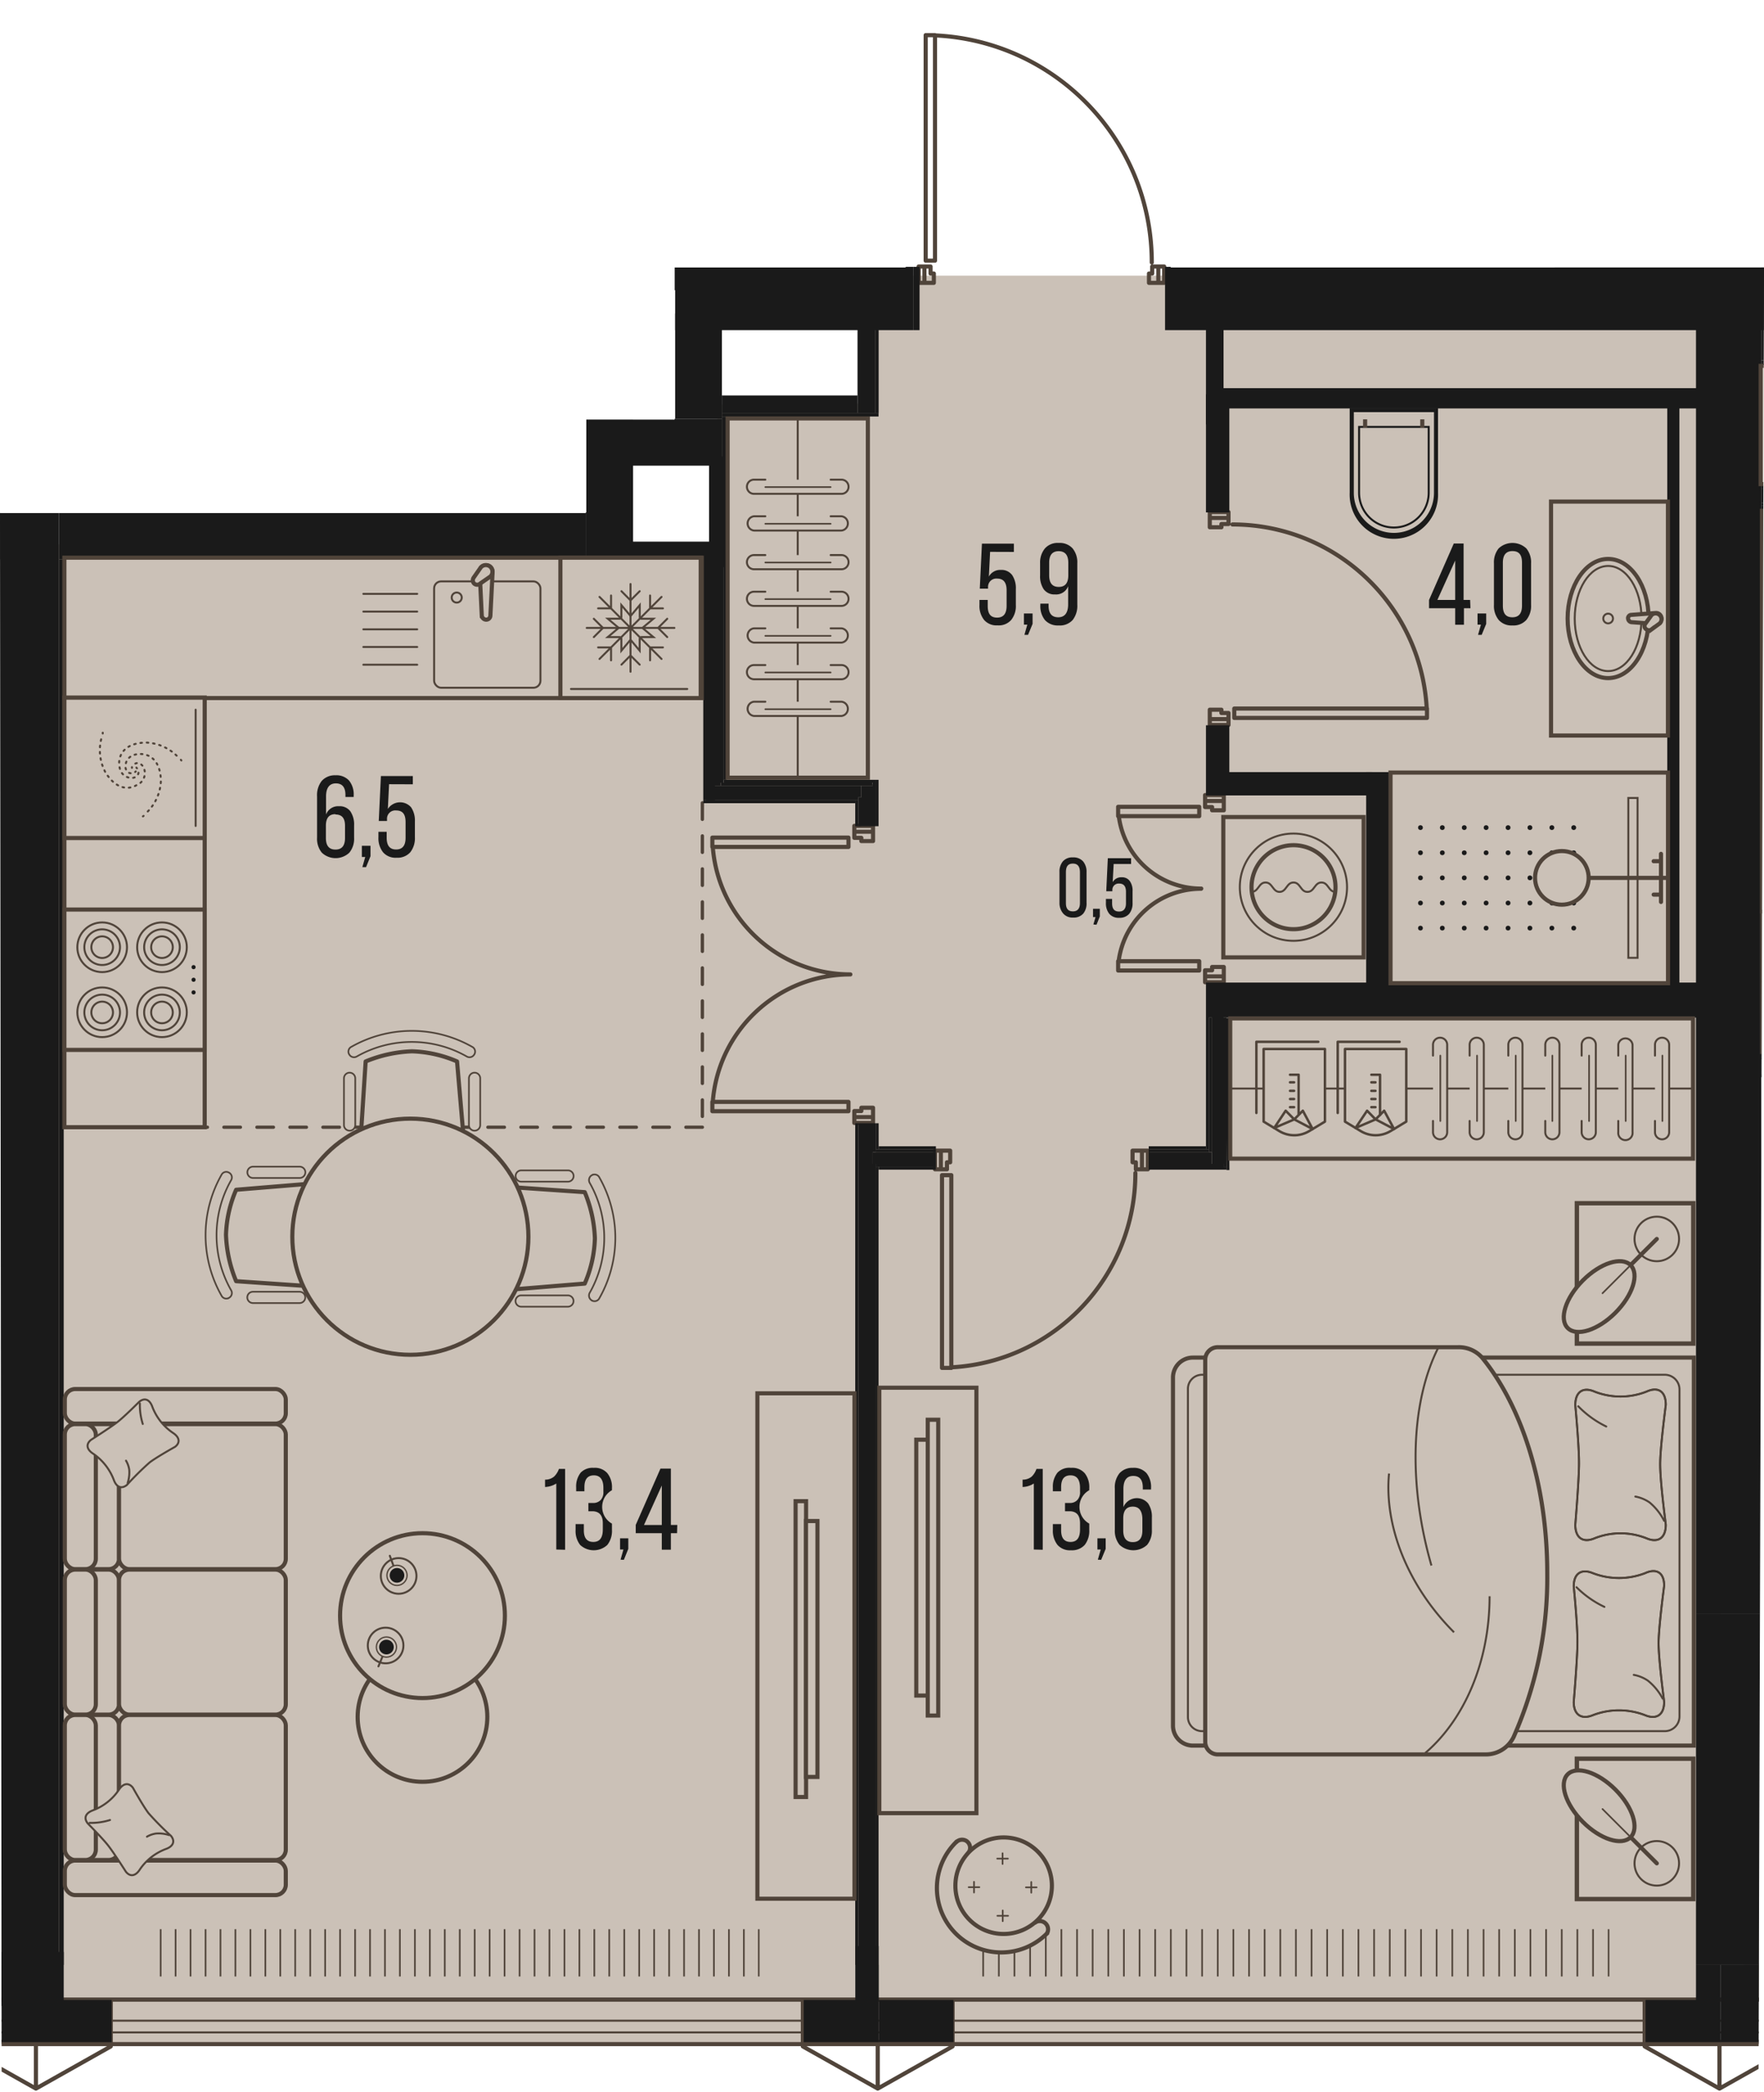 <svg version="1.1" xmlns="http://www.w3.org/2000/svg" xmlns:xlink="http://www.w3.org/1999/xlink" viewBox="410.26 444.385 213.842 253.491"><path d="m552.189 476.806-3.37-22.041-28.455-10.38-.318 32.421H492.04v18.43l-10.77-.01v11.34h-71.01l.2 191.31h212.976l.666-221.078-71.913.008Z" fill="none"></path><path fill="#cbc1b7" d="M558.105 477.79h-43.17v15.5l-17.63.165-.75 17.975-83.015-1.128.855 181.648 204.09.28 1.425-214.015-61.805-.425z"></path><clipPath id="a"><path d="m552.189 476.806-3.37-22.041-28.455-10.38-.318 32.421H492.04v18.43l-10.77-.01v11.34h-71.01l.2 191.31h212.976l.666-221.078-71.913.008Z" fill="none"></path></clipPath><g clip-path="url(#a)"><defs><clipPath></clipPath><clipPath></clipPath><clipPath></clipPath><clipPath></clipPath><clipPath></clipPath><clipPath></clipPath><clipPath></clipPath><clipPath></clipPath><clipPath></clipPath><clipPath></clipPath><clipPath></clipPath><clipPath></clipPath><clipPath></clipPath><clipPath></clipPath><clipPath></clipPath><clipPath id="b"><path fill="none" d="M528.546 678.184h76.81v6.08h-76.81z"></path></clipPath><clipPath id="c"><path fill="none" d="M429.266 678.184h73.07v6.08h-73.07z"></path></clipPath><clipPath></clipPath><clipPath></clipPath><clipPath></clipPath><clipPath></clipPath><clipPath></clipPath><clipPath></clipPath><clipPath></clipPath><clipPath></clipPath><clipPath></clipPath><clipPath></clipPath><clipPath></clipPath><clipPath></clipPath><clipPath></clipPath><clipPath></clipPath><clipPath id="d"><path fill="none" d="M581.526 543.654h20.44v14.23h-20.44z"></path></clipPath><clipPath></clipPath><clipPath></clipPath><clipPath></clipPath><clipPath></clipPath><clipPath></clipPath><clipPath></clipPath><clipPath></clipPath><clipPath></clipPath><clipPath></clipPath><clipPath></clipPath><clipPath></clipPath><clipPath></clipPath><pattern x="0" y="0" width="68.03" height="42.52" patternTransform="matrix(1 0 0 -1 -114.414 -15186.926)" patternUnits="userSpaceOnUse"></pattern><pattern x="0" y="0" width="34.02" height="34.02" patternTransform="matrix(1 0 0 -1 -114.414 -15195.446)" patternUnits="userSpaceOnUse"></pattern><pattern x="0" y="0" width="34.02" height="34.02" patternTransform="matrix(.99 0 0 -1 -197.394 -15195.446)" patternUnits="userSpaceOnUse"></pattern></defs><g data-name="Layer 1"><path fill="none" stroke="#50443a" stroke-linecap="round" stroke-linejoin="round" stroke-width=".5" d="M405.546 691.834h9.07m0 5.67v-5.67m0 0h-4.54m-4.53.56 9.07 5.11m0-5.67h9.07m0 0v-5.11m0 0h-6.38m0 0v-4.25m90.28 9.36h9.08m0-5.11h-.57m0 0v-4.25m-1.7 0v4.25m0 0h-6.81m0 0v5.11m9.08 5.67v-5.67m0 0h-4.54m0 0h-4.54m0 0v.56m0 0 9.08 5.11m-102.05 0 9.07-5.11m0 0v-.56m0 0h-4.54m0 0h-4.53m0 0v5.67m102.05-5.67h9.07m0 0v-5.11m0 0h-9.07m92.97 5.11h9.07m-2.96-9.36v4.25m.84 0h-6.95m0 0v5.11m9.07 5.67v-5.67m0 0h-4.53m0 0h-4.54m0 0v.56m0 0 9.07 5.11m-102.04 0 9.07-5.11m0 0v-.56m0 0h-4.54m0 0h-4.53m0 0v5.67m102.04-5.67h9.07m0-5.11h-4.11m0 0v-4.25m-4.96 15.03 9.07-5.11m0-.56h-4.53m0 0h-4.54m0 0v5.67m-195.02-11.34h-5.81m0 0v-3.69m-.57 0v4.25m0 0h6.38m0 0v-.56m90.71.56v-4.25m-.57 0v3.69m0 0h-6.24m0 0v.56m0 0h6.81m1.7-4.25v4.25m0 0h.57m0-.56v-3.69m9.07 3.69h-9.07m0 .56h9.07m0 0v-.56m90.01.56v-4.25m-.56 0v3.69m.83 0h-6.38m0 0v.56m0 0h6.95m7.08-4.25v4.25m0 0h4.11"></path><path fill="none" stroke="#50443a" stroke-dasharray="0 0 2 2" stroke-linecap="round" stroke-linejoin="round" stroke-width=".4" d="M495.406 541.684v39.31m0 0h-77.53"></path><path fill="#cbc1b7" d="M621.666 675.764h96.19v10.92h-96.19zm-106.42.01h103.55v10.92h-103.55z"></path><g fill="none" stroke="#50443a" stroke-miterlimit="10" stroke-width=".2" clip-path="url(#b)"><path d="M605.266 678.184v5.73m-1.89-5.73v5.73m-1.9-5.73v5.73m-1.89-5.73v5.73m-1.9-5.73v5.73m-1.9-5.73v5.73m-1.89-5.73v5.73m-1.9-5.73v5.73m-1.89-5.73v5.73m-1.9-5.73v5.73m-1.89-5.73v5.73m-1.9-5.73v5.73m-1.89-5.73v5.73m-1.9-5.73v5.73m-1.89-5.73v5.73m-1.9-5.73v5.73m-1.9-5.73v5.73m-1.89-5.73v5.73m-1.9-5.73v5.73m-1.89-5.73v5.73m-1.9-5.73v5.73m-1.89-5.73v5.73m-1.9-5.73v5.73m-1.89-5.73v5.73m-1.9-5.73v5.73m-1.89-5.73v5.73m-1.9-5.73v5.73m-1.9-5.73v5.73m-1.89-5.73v5.73m-1.9-5.73v5.73m-1.89-5.73v5.73m-1.9-5.73v5.73m-1.89-5.73v5.73m-1.9-5.73v5.73m-1.89-5.73v5.73m-1.9-5.73v5.73m-1.89-5.73v5.73m-1.9-5.73v5.73m-1.9-5.73v5.73m-1.89-5.73v5.73m-1.9-5.73v5.73"></path></g><path fill="#cbc1b7" d="M416.616 675.764h98.51v10.92h-98.51z"></path><g fill="none" stroke="#50443a" stroke-miterlimit="10" stroke-width=".2" clip-path="url(#c)"><path d="M502.246 678.184v5.73m-1.81-5.73v5.73m-1.81-5.73v5.73m-1.82-5.73v5.73m-1.81-5.73v5.73m-1.81-5.73v5.73m-1.81-5.73v5.73m-1.82-5.73v5.73m-1.81-5.73v5.73m-1.81-5.73v5.73m-1.82-5.73v5.73m-1.81-5.73v5.73m-1.81-5.73v5.73m-1.81-5.73v5.73m-1.82-5.73v5.73m-1.81-5.73v5.73m-1.81-5.73v5.73m-1.82-5.73v5.73m-1.81-5.73v5.73m-1.81-5.73v5.73m-1.81-5.73v5.73m-1.82-5.73v5.73m-1.81-5.73v5.73m-1.81-5.73v5.73m-1.82-5.73v5.73m-1.81-5.73v5.73m-1.81-5.73v5.73m-1.81-5.73v5.73m-1.82-5.73v5.73m-1.81-5.73v5.73m-1.81-5.73v5.73m-1.82-5.73v5.73m-1.81-5.73v5.73m-1.81-5.73v5.73m-1.81-5.73v5.73m-1.82-5.73v5.73m-1.81-5.73v5.73m-1.81-5.73v5.73m-1.82-5.73v5.73m-1.81-5.73v5.73m-1.81-5.73v5.73"></path></g><path fill="#cbc1b7" d="M312.086 675.764h100.34v10.92h-100.34z"></path><path fill="none" stroke="#50443a" stroke-miterlimit="10" stroke-width=".5" d="M11.526 11.514h908.23v675.21H11.526z" data-name="line out"></path><path fill="none" stroke="#50443a" stroke-linecap="round" stroke-linejoin="round" stroke-width=".5" d="M636.146 470.584h-27.05m0 0v1.14m0 0h27.05m.28-1.14h-27.33m0 0v1.14m0 0h27.33m-112.82 3.96v-27.04m-1.13 27.04v.29m1.13-27.33h-1.13m0 27.33h1.13m0 0v-.29m-1.13-27.04v27.04m0 .29h1.13m0 0v-27.33m0 0h-1.13m0 0v27.33m-.15 2.69h1.14m0 0v-1.13m0 0h-.4m0 0v-.85m0 0h-.74m0 0v1.98m0-1.98h-.7m0 0v1.98m0 0h.7m0 0v-1.98m28.35 1.98v-1.98m0 0h-.74m0 0v.85m0 0h-.39m0 0v1.13m0 0h1.13m0-1.98v1.98m0 0h.71m0 0v-1.98m0 0h-.71m-25.09 110.41v23.07m-1.13-23.07v-.29m1.13 23.36h-1.13m0-23.36h1.13m0 0v.29m-1.13 23.07v-23.07m0-.29v23.36m0 0h1.13m0 0v-23.36m0 0h-1.13m-.14-2.97v2.26m0 0h.74m0 0v-.85m0 0h.39m0 0v-1.41m0 0h-1.13m0 2.26v-2.26m0 0h-.71m0 0v2.26m0 0h.71m24.38-2.26h-1.14m0 0v1.41m0 0h.4m0 0v.85m0 0h.74m0 0v-2.26m0 2.26h.71m0 0v-2.26m0 0h-.71m0 0v2.26m-35.86-8.17h-16.22m16.22 1.13h.28m-16.5-1.13v1.13m16.5 0v-1.13m0 0h-.28m-16.22 1.13h16.22m.28 0v-1.13m0 0h-16.5m0 0v1.13m0 0h16.5m-.28-32.03h-16.22m16.22-1.13h.28m-16.5 1.13v-1.13m16.5 0v1.13m0 0h-.28m-16.22-1.13h16.22m.28 0h-16.5m0 0v1.13m0 0h16.5m0 0v-1.13m2.98-.71h-2.27m0 0v.74m0 0h.85m0 0v.39m0 0h1.42m0 0v-1.13m-2.27 0h2.27m0 0v-.71m0 0h-2.27m0 0v.71m2.27 34.58v-1.13m0 0h-1.42m0 0v.4m0 0h-.85m0 0v.73m0 0h2.27m-2.27 0v.71m0 0h2.27m0 0v-.71m0 0h-2.27m41.53-18.89h-9.55m9.55 1.13h.28m-9.83-1.13v1.13m9.83 0v-1.13m0 0h-.28m-9.55 1.13h9.55m.28 0v-1.13m0 0h-9.83m0 0v1.13m0 0h9.83m-.28-18.71h-9.55m9.55-1.13h.28m-9.83 1.13v-1.13m9.83 0v1.13m0 0h-.28m-9.55-1.13h9.55m.28 0h-9.83m0 0v1.13m0 0h9.83m0 0v-1.13m2.98-.71h-2.27m0 0v.74m0 0h.85m0 0v.39m0 0h1.42m0 0v-1.13m-2.27 0h2.27m0 0v-.71m0 0h-2.27m0 0v.71m2.27 21.26v-1.14m0 0h-1.42m0 0v.4m0 0h-.85m0 0v.74m0 0h2.27m-2.27 0v.71m0 0h2.27m0 0v-.71m0 0h-2.27m3.83-32.46h23.07m-23.07 1.14h-.29m23.36-1.14v1.14m-23.36 0v-1.14m0 0h.29m23.07 1.14h-23.07m-.29 0h23.36m0 0v-1.14m0 0h-23.36m0 0v1.14m-2.97.14h2.27m0 0v-.74m0 0h-.86m0 0v-.4m0 0h-1.41m0 0v1.14m2.27 0h-2.27m0 0v.71m0 0h2.27m0 0v-.71m-2.27-24.38v1.13m0 0h1.41m0 0v-.39m0 0h.86m0 0v-.74m0 0h-2.27m2.27 0v-.71m0 0h-2.27m0 0v.71m0 0h2.27m77.47-62.85c-14.724 0-26.847 11.573-27.53 26.28m-59.24 5.61c-.001-14.729-11.587-26.852-26.3-27.52m2 161.42c12.512-.675 22.312-11.019 22.31-23.55m-34.55-24.07c-8.743 0-16.012 6.733-16.68 15.45m0-30.9c.673 8.715 7.939 15.445 16.68 15.45m42.52-10.38a10.06 10.06 0 0 0-10 8.8m.02-17.61a10.05 10.05 0 0 0 10 8.79m27.33-21.82c-.68-12.51-11.021-22.307-23.55-22.31"></path><g fill="none" stroke="#50443a" stroke-linecap="square" stroke-linejoin="round"><path stroke-width=".5" d="M11.526 11.514h908.22v675.21H11.526z"></path><path stroke-width=".25" d="M8.976 8.964h913.32v680.31H8.976z"></path><path stroke-width=".25" d="M7.556 7.544h916.16v683.15H7.556z"></path><path stroke-width=".5" d="M6.146 6.134h918.99v685.98H6.146z"></path></g><path fill="#1a1a1a" fill-rule="evenodd" d="M414.725 682.514h-4.99v4.25h-4.08v5.11h9.07v-9.36zm102.05 4.25h-.57v-4.25h-1.7v4.25h-6.81v5.11h9.08v-5.11zm-102.05 5.11h9.07v-5.11h-6.38v-4.25h-2.69v9.36zm204.09-9.36h-2.96v4.25h-6.11v5.11h9.07v-9.36z"></path><path fill="#1a1a1a" d="M516.775 686.764h9.07v5.1h-9.07z"></path><path fill="#1a1a1a" fill-rule="evenodd" d="M618.815 691.874h9.07v-5.11h-4.11v-4.25h-4.96v9.36z"></path><path fill="#1a1a1a" d="M615.855 639.994h7.92v42.52h-7.92zm-206.69 0h8.25v42.52h-8.25zm0-133.51h8.25v35.43h-8.25zm214.61-29.76h19.13v11.34h-19.13zm-131.67 0h28.91v7.67h-28.91zm-82.94 65.19h8.25v98.08h-8.25z"></path><path fill="#1a1a1a" d="M347.255 476.724h144.85v2.83h-144.85zm70.16 29.76h63.92v5.67h-63.92zm103.61-29.76h.71v7.67h-.71zm30.47 0h74.41v7.67h-74.41zm-59.39 5.67h5.67v12.76h-5.67z"></path><path fill="#1a1a1a" d="M481.335 495.144h5.67v17.01h-5.67zm5.67 0h10.77v5.67h-10.77zm-139.75 11.34h63.07v5.67h-63.07zm268.6-24.09h7.92v157.61h-7.92zm7.92 92.19h53.29v.35h-53.29zm0-2.48h50.81v.35h-50.81zm0 .36h51.17v.35h-51.17z"></path><path fill="#1a1a1a" d="M623.775 572.814h52.58v1.42h-52.58zm0 1.42h52.94v.35h-52.94zm0-68.53h21.83v.35h-21.83zm0-2.48h21.83v.35h-21.83zm0 .36h21.83v.35h-21.83zm0 .35h21.83v1.42h-21.83z"></path><path fill="#1a1a1a" d="M623.775 505.354h21.83v.35h-21.83zm-109.84 36.02h.35v3.14h-.35zm0 39.14h.35v102h-.35zm2.48-41.62h.35v5.62h-.35zm.01 41.62h.35v3.14h-.35zm-.01 5.27h.35v96.73h-.35z"></path><path fill="#1a1a1a" d="M516.065 539.244h.35v5.27h-.35zm0 41.27h.35v3.5h-.35zm0 4.92h.35v97.09h-.35zm-1.42-45.83h1.42v4.91h-1.42zm0 40.91h1.42v102h-1.42zm-.35-39.49h.35v3.5h-.35zm0 39.49h.35v102h-.35zm-18.78-39.14h18.43v.35h-18.43zm2.48-2.48h18.42v.35h-18.42z"></path><path fill="#1a1a1a" fill-rule="evenodd" d="M497.995 539.244h-.36v.36h18.43l-.03-.36h-18.04z"></path><path fill="#1a1a1a" d="M496.215 539.604h18.43v1.42h-18.43zm-.35 1.42h18.43v.35h-18.43zm60.59 22.44h60.24v4.25h-60.24zm2.379 4.297.35-.002.112 18.42-.35.002zm-2.379-.047h.35v15.94h-.35z"></path><path fill="#1a1a1a" d="M556.805 567.714h.35v16.3h-.35zm.36-.71h1.42v18.43h-1.42zm1.42.71h.35v18.07h-.35zm-41.81 15.59h6.94v.35h-6.94zm32.74 0h6.94v.35h-6.94zm-32.74 2.48h6.94v.35h-6.94z"></path><path fill="#1a1a1a" d="M549.515 585.784h9.43v.35h-9.43zm0-.35h9.07v.35h-9.07zm-33.1 0h7.3v.35h-7.3zm-.35-1.42h7.65v1.42h-7.65zm33.45 0h7.65v1.42h-7.65zm-33.1-.36h7.3v.35h-7.3zm33.1 0h7.3v.35h-7.3zm26.36-45.7h2.83v26.22h-2.83z"></path><path fill="#1a1a1a" d="M558.585 537.954h18v2.83h-18zm53.79-46.07h1.47v72.29h-1.47zm-55.92.29h2.83v14.31h-2.83z"></path><path fill="#1a1a1a" d="M556.455 532.284h2.83v8.5h-2.83zm-58.46-19.56h.35v26.17h-.35zm-.36-.36h.35v26.88h-.35zm-1.42-.35h1.42v27.59h-1.42z"></path><path fill="#1a1a1a" d="M495.515 512.014h1.42v29.36h-1.42zm18.7-29.62h2.13v12.05h-2.13z"></path><path fill="#1a1a1a" d="M496.215 499.704h2.13v13.42h-2.13zm1.56-7.39h16.44v2.13h-16.44z"></path><path fill="#1a1a1a" d="M486.825 510.024h10.1v2.13h-10.1zm29.38 172.49h.57v4.25h-.57zm107.57-194.45h19.13v.57h-19.13zm-206.36 24.09h.57v170.36h-.57zm80.36-17.29h.57v5.95h-.57zm18.57-12.47h.43v12.05h-.43z"></path><path fill="#1a1a1a" d="M497.775 494.434h18.99v.43h-18.99zm58.68-12.04h2.13v13.42h-2.13z"></path><path fill="#1a1a1a" d="M557.165 491.424h59.81v2.46h-59.81zm-43.22 188.811h2.83v6.63h-2.83zm-104.78.709h8.82v6.54h-8.82z"></path><path fill="#cbc1b7" stroke="#50443a" stroke-miterlimit="10" stroke-width=".5" d="M558.556 543.404h17.01v17.01h-17.01z"></path><circle cx="567.056" cy="551.904" r="6.5" fill="none" stroke="#50443a" stroke-linecap="round" stroke-miterlimit="10" stroke-width=".24"></circle><path d="M567.066 546.814a5.09 5.09 0 1 1 0 10.18 5.09 5.09 0 0 1 0-10.18h0Z" fill="none" stroke="#50443a" stroke-linecap="round" stroke-miterlimit="10" stroke-width=".5"></path><path d="M572.146 552.474c-.84 0-.84-1.14-1.69-1.14s-.85 1.14-1.7 1.14-.84-1.14-1.69-1.14-.85 1.14-1.69 1.14-.85-1.14-1.7-1.14-.85 1.14-1.7 1.14" fill="none" stroke="#50443a" stroke-linecap="round" stroke-miterlimit="10" stroke-width=".24"></path><path fill="#cbc1b7" stroke="#50443a" stroke-miterlimit="10" stroke-width=".5" d="M598.286 505.174h14.17v28.35h-14.17z"></path><ellipse cx="605.206" cy="519.344" rx="4.91" ry="7.22" fill="#cbc1b7" stroke="#50443a" stroke-miterlimit="10" stroke-width=".5"></ellipse><ellipse cx="605.206" cy="519.344" rx="4.05" ry="6.37" fill="none" stroke="#50443a" stroke-miterlimit="10" stroke-width=".24"></ellipse><circle cx="605.206" cy="519.344" r=".59" fill="none" stroke="#50443a" stroke-miterlimit="10" stroke-width=".24"></circle><path d="m608.006 518.904 3-.23a.67.67 0 0 1 .67.66c0 .37-.3.67-.67.67l-3-.22a.48.48 0 0 1-.38-.45c-.04-.13.11-.43.38-.43Z" fill="#cbc1b7" fill-rule="evenodd" stroke="#50443a" stroke-miterlimit="10" stroke-width=".5"></path><path d="m609.746 519.934.72-1a.7.7 0 0 1 1 0 .7.7 0 0 1 0 1l-1 .73a.5.5 0 0 1-.61 0 .46.46 0 0 1-.11-.73Z" fill="#cbc1b7" fill-rule="evenodd" stroke="#50443a" stroke-miterlimit="10" stroke-width=".5"></path><path fill="#cbc1b7" stroke="#50443a" stroke-miterlimit="10" stroke-width=".5" d="M578.826 538.014h33.64v25.53h-33.64z"></path><g fill="#1a1a1a" clip-path="url(#d)"><circle cx="582.456" cy="556.864" r=".29"></circle><circle cx="582.456" cy="553.824" r=".29"></circle><circle cx="582.456" cy="550.774" r=".29"></circle><circle cx="582.456" cy="547.734" r=".29"></circle><circle cx="582.456" cy="544.684" r=".29"></circle><circle cx="585.106" cy="556.864" r=".29"></circle><circle cx="585.106" cy="553.824" r=".29"></circle><circle cx="585.106" cy="550.774" r=".29"></circle><circle cx="585.106" cy="547.734" r=".29"></circle><circle cx="585.106" cy="544.684" r=".29"></circle><circle cx="587.766" cy="556.864" r=".29"></circle><circle cx="587.766" cy="553.824" r=".29"></circle><circle cx="587.766" cy="550.774" r=".29"></circle><circle cx="587.766" cy="547.734" r=".29"></circle><circle cx="587.766" cy="544.684" r=".29"></circle><circle cx="590.416" cy="556.864" r=".29"></circle><circle cx="590.416" cy="553.824" r=".29"></circle><circle cx="590.416" cy="550.774" r=".29"></circle><circle cx="590.416" cy="547.734" r=".29"></circle><circle cx="590.416" cy="544.684" r=".29"></circle><circle cx="593.076" cy="556.864" r=".29"></circle><circle cx="593.076" cy="553.824" r=".29"></circle><circle cx="593.076" cy="550.774" r=".29"></circle><circle cx="593.076" cy="547.734" r=".29"></circle><circle cx="593.076" cy="544.684" r=".29"></circle><circle cx="595.726" cy="556.864" r=".29"></circle><circle cx="595.726" cy="553.824" r=".29"></circle><circle cx="595.726" cy="550.774" r=".29"></circle><circle cx="595.726" cy="547.734" r=".29"></circle><circle cx="595.726" cy="544.684" r=".29"></circle><circle cx="598.386" cy="556.864" r=".29"></circle><circle cx="598.386" cy="553.824" r=".29"></circle><circle cx="598.386" cy="550.774" r=".29"></circle><circle cx="598.386" cy="547.734" r=".29"></circle><circle cx="598.386" cy="544.684" r=".29"></circle><circle cx="601.036" cy="556.864" r=".29"></circle><circle cx="601.036" cy="553.824" r=".29"></circle><circle cx="601.036" cy="550.774" r=".29"></circle><circle cx="601.036" cy="547.734" r=".29"></circle><circle cx="601.036" cy="544.684" r=".29"></circle></g><path fill="#cbc1b7" stroke="#50443a" stroke-miterlimit="10" stroke-width=".24" d="M607.656 541.094h1.12v19.37h-1.12z"></path><path fill="none" stroke="#50443a" stroke-miterlimit="10" stroke-width=".5" d="M612.466 550.774h-9.62"></path><path fill="none" stroke="#50443a" stroke-linecap="round" stroke-miterlimit="10" stroke-width=".5" d="M611.616 553.694v-5.83m0 4.94h-.89m.89-4.05h-.89"></path><circle cx="599.596" cy="550.774" r="3.25" fill="#cbc1b7" stroke="#50443a" stroke-miterlimit="10" stroke-width=".5"></circle><path d="M579.236 509.204a5.11 5.11 0 0 1-5.11-5.11v-10h10.22v10a5.11 5.11 0 0 1-5.11 5.11Z" fill="#cbc1b7"></path><path d="M584.096 494.334v9.76a4.86 4.86 0 0 1-9.72.024v-9.784h9.72m.5-.5h-10.72v10.26a5.36 5.36 0 1 0 10.71 0v-10.26h.01Z" fill="#1a1a1a"></path><path d="M583.336 496.224v7.87a4.1 4.1 0 0 1-8.2 0v-7.85h8.2m.24-.24h-8.68v8.09a4.34 4.34 0 0 0 8.68 0v-8.09Z" fill="#1a1a1a"></path><path fill="none" stroke="#50443a" stroke-miterlimit="10" stroke-width=".5" d="M582.676 496.224v-1.02m-6.93 1.02v-1.02"></path><path fill="#cbc1b7" stroke="#50443a" stroke-miterlimit="10" stroke-width=".5" d="M418.066 511.974h77.27v17.01h-77.27z"></path><path fill="#cbc1b7" stroke="#50443a" stroke-miterlimit="10" stroke-width=".5" d="M418.066 528.954h17.01v52.04h-17.01z"></path><path fill="#cbc1b7" stroke="#50443a" stroke-miterlimit="10" stroke-width=".5" d="M418.066 554.614h17.01v17.01h-17.01z"></path><circle cx="422.646" cy="559.184" r="3.01" fill="none" stroke="#50443a" stroke-linecap="round" stroke-miterlimit="10" stroke-width=".24"></circle><path d="M424.806 559.174a2.16 2.16 0 1 0-2.16 2.16h0a2.16 2.16 0 0 0 2.16-2.16Z" fill="none" stroke="#50443a" stroke-linecap="round" stroke-miterlimit="10" stroke-width=".24"></path><path d="M423.956 559.174a1.31 1.31 0 1 0-1.31 1.31h0a1.31 1.31 0 0 0 1.31-1.31Z" fill="none" stroke="#50443a" stroke-linecap="round" stroke-miterlimit="10" stroke-width=".24"></path><circle cx="422.646" cy="567.064" r="3.01" fill="none" stroke="#50443a" stroke-linecap="round" stroke-miterlimit="10" stroke-width=".24"></circle><path d="M424.806 567.094a2.16 2.16 0 1 0-2.17 2.15h.01a2.16 2.16 0 0 0 2.16-2.15Z" fill="none" stroke="#50443a" stroke-linecap="round" stroke-miterlimit="10" stroke-width=".24"></path><path d="M423.956 567.094a1.31 1.31 0 1 0-2.62-.02 1.31 1.31 0 0 0 2.62.02Z" fill="none" stroke="#50443a" stroke-linecap="round" stroke-miterlimit="10" stroke-width=".24"></path><circle cx="429.896" cy="559.184" r="3.01" fill="none" stroke="#50443a" stroke-linecap="round" stroke-miterlimit="10" stroke-width=".24"></circle><path d="M432.056 559.174a2.16 2.16 0 1 0-2.16 2.16h0a2.16 2.16 0 0 0 2.16-2.16Z" fill="none" stroke="#50443a" stroke-linecap="round" stroke-miterlimit="10" stroke-width=".24"></path><path d="M431.206 559.174a1.31 1.31 0 1 0-1.31 1.31h0a1.31 1.31 0 0 0 1.31-1.31Z" fill="none" stroke="#50443a" stroke-linecap="round" stroke-miterlimit="10" stroke-width=".24"></path><circle cx="429.896" cy="567.064" r="3.01" fill="none" stroke="#50443a" stroke-linecap="round" stroke-miterlimit="10" stroke-width=".24"></circle><path d="M432.056 567.094a2.16 2.16 0 1 0-2.17 2.15h.01a2.16 2.16 0 0 0 2.16-2.15Z" fill="none" stroke="#50443a" stroke-linecap="round" stroke-miterlimit="10" stroke-width=".24"></path><path d="M431.206 567.094a1.31 1.31 0 1 0-2.62-.02 1.31 1.31 0 0 0 2.62.02Z" fill="none" stroke="#50443a" stroke-linecap="round" stroke-miterlimit="10" stroke-width=".24"></path><circle cx="433.726" cy="561.594" r=".25" fill="#1a1a1a"></circle><circle cx="433.726" cy="563.124" r=".25" fill="#1a1a1a"></circle><circle cx="433.726" cy="564.654" r=".25" fill="#1a1a1a"></circle><path fill="#cbc1b7" stroke="#50443a" stroke-miterlimit="10" stroke-width=".5" d="M478.196 511.974h17.01v17.01h-17.01z"></path><path fill="none" stroke="#50443a" stroke-linecap="round" stroke-miterlimit="10" stroke-width=".24" d="M487.816 519.204v-1.49l-1.12 1.33"></path><path fill="none" stroke="#50443a" stroke-linecap="round" stroke-miterlimit="10" stroke-width=".24" d="M485.586 519.204v-1.49l1.12 1.33m-1.29.32h-1.48l1.33 1.12"></path><path fill="none" stroke="#50443a" stroke-linecap="round" stroke-miterlimit="10" stroke-width=".24" d="M485.416 521.594h-1.48l1.33-1.12m.32 1.29v1.48l1.11-1.33m1.11-.15v1.48l-1.11-1.33m1.28-.32h1.49l-1.33-1.11m-.16-1.11h1.49l-1.33 1.11m-1.44 0v-5.32m0 1.98 1.11-1.11m-2.21 0 1.1 1.11m0 3.34-3.76-3.76m1.4 1.39v-1.56m-1.57 1.56h1.57m2.36 2.37h-5.31m1.97 0-1.11-1.11m0 2.22 1.11-1.11m3.34 0-3.76 3.76m1.4-1.4h-1.57m1.57 1.57v-1.57m2.36-2.36v5.31m0-1.97-1.1 1.11m2.21 0-1.11-1.11m0-3.34 3.76 3.76m-1.39-1.4v1.57m1.56-1.57h-1.56m-2.37-2.36h5.32m-1.98 0 1.11 1.11m0-2.22-1.11 1.11m-3.34 0 3.76-3.76m-1.39 1.39h1.56m-1.56-1.56v1.56m4.51 9.77h-14.1"></path><path fill="#cbc1b7" stroke="#50443a" stroke-miterlimit="10" stroke-width=".5" d="M418.066 528.934h17.01v17.01h-17.01z"></path><g fill="none" stroke="#50443a" stroke-linecap="round" stroke-linejoin="round" stroke-width=".24"><path d="m426.716 537.874-.07.07"></path><path d="M426.096 538.094a.59.59 0 0 1-.31-.12.88.88 0 0 1-.32-.67c0-.76.49-1.54 1.83-1.54.95 0 2.41.61 2.47 3.23h0a5.63 5.63 0 0 1-1.87 4" stroke-dasharray="0 0 .19 .58"></path><path d="m427.666 543.264-.08.06"></path></g><g fill="none" stroke="#50443a" stroke-linecap="round" stroke-linejoin="round" stroke-width=".24"><path d="M426.256 537.444v-.09"></path><path d="M426.666 536.924a.63.63 0 0 1 .33-.06.93.93 0 0 1 .61.42 1.57 1.57 0 0 1-.8 2.26c-.81.48-2.38.68-3.76-1.55h0a5.65 5.65 0 0 1-.41-4.41" stroke-dasharray="0 0 .19 .58"></path><path d="M422.716 533.274a.359.359 0 0 1 0-.09"></path></g><g fill="none" stroke="#50443a" stroke-linecap="round" stroke-linejoin="round" stroke-width=".24"><path d="m426.796 537.414.07.08"></path><path d="M427.046 538.034a.6.6 0 0 1-.12.32.9.9 0 0 1-.67.31c-.77 0-1.55-.49-1.55-1.83 0-.94.62-2.4 3.24-2.46h0a5.67 5.67 0 0 1 4 1.87" stroke-dasharray="0 0 .19 .58"></path><path d="m432.186 536.464.06.08"></path></g><path fill="none" stroke="#50443a" stroke-linecap="round" stroke-miterlimit="10" stroke-width=".24" d="M433.976 530.394v14.09"></path><path fill="#cbc1b7" d="M452.606 512.314h25.24v16.33h-25.24z"></path><rect x="462.886" y="514.844" width="12.89" height="12.89" rx=".85" ry=".85" fill="none" stroke="#50443a" stroke-linecap="round" stroke-miterlimit="10" stroke-width=".24"></rect><path d="m469.706 519.034.27-5.35a.79.79 0 0 0-.78-.79.79.79 0 0 0-.79.79l.26 5.35a.56.56 0 0 0 .53.45.51.51 0 0 0 .51-.45Z" fill="#cbc1b7" fill-rule="evenodd" stroke="#50443a" stroke-miterlimit="10" stroke-width=".5"></path><path d="m468.486 515.094 1.23-.85a.82.82 0 0 0 0-1.16.82.82 0 0 0-1.16.049v.001l-.85 1.22a.58.58 0 0 0 0 .72.54.54 0 0 0 .78.02Z" fill="#cbc1b7" fill-rule="evenodd" stroke="#50443a" stroke-miterlimit="10" stroke-width=".5"></path><circle cx="465.626" cy="516.804" r=".61" fill="none" stroke="#50443a" stroke-linecap="round" stroke-miterlimit="10" stroke-width=".24"></circle><path fill="none" stroke="#50443a" stroke-linecap="round" stroke-miterlimit="10" stroke-width=".24" d="M460.836 516.354h-6.53m6.53 2.15h-6.53m6.53 2.15h-6.53m6.53 2.14h-6.53m6.53 2.15h-6.53"></path><path d="M673.876 571.884h-50v-17h50v17Z" fill="#cbc1b7" fill-rule="evenodd" stroke="#50443a" stroke-miterlimit="10" stroke-width=".5"></path><path d="M623.916 563.384h50" fill="none" stroke="#50443a" stroke-linecap="round" stroke-miterlimit="10" stroke-width=".24"></path><path d="M623.856 554.844v-48.56h17v48.56h-17Zm-125.39-16.24v-43.51h17v43.54h-17v-.03Z" fill="#cbc1b7" fill-rule="evenodd" stroke="#50443a" stroke-miterlimit="10" stroke-width=".5"></path><path d="M506.966 495.094v43.54" fill="none" stroke="#50443a" stroke-linecap="round" stroke-miterlimit="10" stroke-width=".24"></path><path d="M503.036 502.514h-1.37a.86.86 0 0 0 0 1.72h10.6a.86.86 0 0 0 0-1.72h-1.31" fill="#cbc1b7" fill-rule="evenodd" stroke="#50443a" stroke-linecap="round" stroke-miterlimit="10" stroke-width=".24"></path><path fill="none" stroke="#50443a" stroke-linecap="round" stroke-miterlimit="10" stroke-width=".2" d="M510.956 503.414h-7.92"></path><path d="M503.036 506.954h-1.37a.87.87 0 0 0 0 1.73h10.6a.87.87 0 0 0 0-1.73h-1.31" fill="#cbc1b7" fill-rule="evenodd" stroke="#50443a" stroke-linecap="round" stroke-miterlimit="10" stroke-width=".24"></path><path fill="none" stroke="#50443a" stroke-linecap="round" stroke-miterlimit="10" stroke-width=".2" d="M510.956 507.864h-7.92"></path><path d="M503.036 511.654h-1.37a.86.86 0 0 0 0 1.72h10.6a.86.86 0 0 0 0-1.72h-1.31" fill="#cbc1b7" fill-rule="evenodd" stroke="#50443a" stroke-linecap="round" stroke-miterlimit="10" stroke-width=".24"></path><path fill="none" stroke="#50443a" stroke-linecap="round" stroke-miterlimit="10" stroke-width=".2" d="M510.956 512.554h-7.92"></path><path d="M503.036 516.094h-1.37a.86.86 0 0 0 0 1.72h10.6a.86.86 0 0 0 0-1.72h-1.31" fill="#cbc1b7" fill-rule="evenodd" stroke="#50443a" stroke-linecap="round" stroke-miterlimit="10" stroke-width=".24"></path><path fill="none" stroke="#50443a" stroke-linecap="round" stroke-miterlimit="10" stroke-width=".2" d="M510.956 516.994h-7.92"></path><path d="M503.036 520.534h-1.37a.87.87 0 0 0 0 1.73h10.6a.87.87 0 0 0 0-1.73h-1.31" fill="#cbc1b7" fill-rule="evenodd" stroke="#50443a" stroke-linecap="round" stroke-miterlimit="10" stroke-width=".24"></path><path fill="none" stroke="#50443a" stroke-linecap="round" stroke-miterlimit="10" stroke-width=".2" d="M510.956 521.444h-7.92"></path><path d="M503.036 524.984h-1.37a.86.86 0 0 0 0 1.72h10.6a.86.86 0 0 0 0-1.72h-1.31" fill="#cbc1b7" fill-rule="evenodd" stroke="#50443a" stroke-linecap="round" stroke-miterlimit="10" stroke-width=".24"></path><path fill="none" stroke="#50443a" stroke-linecap="round" stroke-miterlimit="10" stroke-width=".2" d="M510.956 525.884h-7.92"></path><path d="M503.036 529.424h-1.37a.87.87 0 0 0 0 1.73h10.6a.87.87 0 0 0 0-1.73h-1.31" fill="#cbc1b7" fill-rule="evenodd" stroke="#50443a" stroke-linecap="round" stroke-miterlimit="10" stroke-width=".24"></path><path fill="none" stroke="#50443a" stroke-linecap="round" stroke-miterlimit="10" stroke-width=".2" d="M510.956 530.334h-7.92"></path><path fill="#cbc1b7" stroke="#50443a" stroke-miterlimit="10" stroke-width=".5" d="M623.696 488.724h19.51v14.33h-19.51zm-121.62 124.52h11.77v61.25h-11.77z"></path><rect x="418.116" y="616.974" width="6.57" height="17.58" rx="1.26" ry="1.26" fill="#cbc1b7" stroke="#50443a" stroke-linecap="round" stroke-linejoin="round" stroke-width=".5"></rect><rect x="418.116" y="612.724" width="26.79" height="4.19" rx="1.26" ry="1.26" fill="#cbc1b7" stroke="#50443a" stroke-linecap="round" stroke-linejoin="round" stroke-width=".5"></rect><rect x="418.116" y="669.864" width="26.79" height="4.19" rx="1.26" ry="1.26" fill="#cbc1b7" stroke="#50443a" stroke-linecap="round" stroke-linejoin="round" stroke-width=".5"></rect><rect x="418.116" y="616.974" width="3.76" height="17.58" rx="1.26" ry="1.26" fill="#cbc1b7" stroke="#50443a" stroke-linecap="round" stroke-linejoin="round" stroke-width=".5"></rect><rect x="424.686" y="616.974" width="20.22" height="17.58" rx="1.26" ry="1.26" fill="#cbc1b7" stroke="#50443a" stroke-linecap="round" stroke-linejoin="round" stroke-width=".5"></rect><rect x="418.116" y="634.604" width="6.57" height="17.58" rx="1.26" ry="1.26" fill="#cbc1b7" stroke="#50443a" stroke-linecap="round" stroke-linejoin="round" stroke-width=".5"></rect><rect x="418.116" y="634.604" width="3.76" height="17.58" rx="1.26" ry="1.26" fill="#cbc1b7" stroke="#50443a" stroke-linecap="round" stroke-linejoin="round" stroke-width=".5"></rect><rect x="424.686" y="634.604" width="20.22" height="17.58" rx="1.26" ry="1.26" fill="#cbc1b7" stroke="#50443a" stroke-linecap="round" stroke-linejoin="round" stroke-width=".5"></rect><rect x="418.116" y="652.224" width="6.57" height="17.58" rx="1.26" ry="1.26" fill="#cbc1b7" stroke="#50443a" stroke-linecap="round" stroke-linejoin="round" stroke-width=".5"></rect><rect x="418.116" y="652.224" width="3.76" height="17.58" rx="1.26" ry="1.26" fill="#cbc1b7" stroke="#50443a" stroke-linecap="round" stroke-linejoin="round" stroke-width=".5"></rect><rect x="424.686" y="652.224" width="20.22" height="17.58" rx="1.26" ry="1.26" fill="#cbc1b7" stroke="#50443a" stroke-linecap="round" stroke-linejoin="round" stroke-width=".5"></rect><path d="M431.486 619.724s-2.21 1.23-3.08 1.89a35.828 35.828 0 0 0-2.77 2.74c-.68.54-1.28.22-1.58-.62a6.72 6.72 0 0 0-2.51-3.18c-.75-.48-.93-1.14-.24-1.68 0 0 2.16-1.37 3.1-2.08s2.72-2.53 2.75-2.54c.68-.54 1.27-.22 1.57.62a6.7 6.7 0 0 0 2.51 3.17c.75.49.93 1.15.25 1.68Z" fill="#cbc1b7"></path><path d="M431.486 619.724s-2.21 1.23-3.08 1.89a35.828 35.828 0 0 0-2.77 2.74c-.68.54-1.28.22-1.58-.62a6.72 6.72 0 0 0-2.51-3.18c-.75-.48-.93-1.14-.24-1.68 0 0 2.16-1.37 3.1-2.08s2.72-2.53 2.75-2.54c.68-.54 1.27-.22 1.57.62a6.7 6.7 0 0 0 2.51 3.17c.75.49.93 1.15.25 1.68Z" fill="none" stroke="#50443a" stroke-linecap="round" stroke-linejoin="round" stroke-width=".24"></path><path d="M425.736 624.094a4 4 0 0 0 .19-1.6 3 3 0 0 0-.39-1.09m1.68-6.93a7.71 7.71 0 0 0 .35 2.48" fill="none" stroke="#50443a" stroke-linecap="round" stroke-linejoin="round" stroke-width=".24"></path><path d="M426.366 661.034s1.23 2.21 1.89 3.08a35.84 35.84 0 0 0 2.74 2.77c.54.68.22 1.28-.62 1.58a6.62 6.62 0 0 0-3.18 2.51c-.48.75-1.14.92-1.68.24 0 0-1.37-2.16-2.09-3.1s-2.52-2.73-2.53-2.75c-.54-.68-.22-1.27.62-1.58a6.58 6.58 0 0 0 3.17-2.51c.49-.74 1.14-.92 1.68-.24Z" fill="#cbc1b7"></path><path d="M426.366 661.034s1.23 2.21 1.89 3.08a35.84 35.84 0 0 0 2.74 2.77c.54.68.22 1.28-.62 1.58a6.62 6.62 0 0 0-3.18 2.51c-.48.75-1.14.92-1.68.24 0 0-1.37-2.16-2.09-3.1s-2.52-2.73-2.53-2.75c-.54-.68-.22-1.27.62-1.58a6.58 6.58 0 0 0 3.17-2.51c.49-.74 1.14-.92 1.68-.24Z" fill="none" stroke="#50443a" stroke-linecap="round" stroke-linejoin="round" stroke-width=".24"></path><path d="M430.756 666.784a3.94 3.94 0 0 0-1.6-.19 3.09 3.09 0 0 0-1.08.38m-6.96-1.67a7.71 7.71 0 0 0 2.48-.35" fill="none" stroke="#50443a" stroke-linecap="round" stroke-linejoin="round" stroke-width=".24"></path><circle cx="461.476" cy="652.464" r="7.86" fill="#cbc1b7" stroke="#50443a" stroke-miterlimit="10" stroke-width=".5"></circle><circle cx="461.476" cy="640.184" r="9.99" fill="#cbc1b7" stroke="#50443a" stroke-miterlimit="10" stroke-width=".5"></circle><circle cx="458.586" cy="635.374" r="2.16" fill="#cbc1b7" stroke="#50443a" stroke-miterlimit="10" stroke-width=".24"></circle><circle cx="458.386" cy="635.304" r="1.22" fill="#cbc1b7" stroke="#50443a" stroke-linecap="round" stroke-linejoin="round" stroke-width=".16"></circle><circle cx="458.386" cy="635.304" r=".89" fill="#1a1a1a"></circle><path fill="none" stroke="#50443a" stroke-linecap="round" stroke-linejoin="round" stroke-width=".24" d="m457.516 632.934.43 1.17"></path><circle cx="457.006" cy="643.804" r="2.16" fill="#cbc1b7" stroke="#50443a" stroke-miterlimit="10" stroke-width=".24"></circle><circle cx="457.106" cy="643.994" r="1.22" fill="#cbc1b7" stroke="#50443a" stroke-linecap="round" stroke-linejoin="round" stroke-width=".16"></circle><circle cx="457.106" cy="643.994" r=".89" fill="#1a1a1a"></circle><path fill="none" stroke="#50443a" stroke-linecap="round" stroke-linejoin="round" stroke-width=".24" d="m456.136 646.334.48-1.16"></path><path fill="#cbc1b7" stroke="#50443a" stroke-miterlimit="10" stroke-width=".5" d="M506.706 626.314h1.27v35.85h-1.27z"></path><path fill="#cbc1b7" stroke="#50443a" stroke-miterlimit="10" stroke-width=".5" d="M507.966 628.724h1.39v31.01h-1.39zm107.63 27.21h-60.73a2.41 2.41 0 0 1-2.41-2.41v-42.2a2.41 2.41 0 0 1 2.41-2.41h60.73v47.02Z"></path><path d="M612.076 654.184h-56.1a1.71 1.71 0 0 1-1.71-1.71v-39.77c0-.945.765-1.71 1.71-1.71h56.1c.983 0 1.78.797 1.78 1.78v39.63a1.78 1.78 0 0 1-1.78 1.78Z" fill="#cbc1b7" stroke="#50443a" stroke-miterlimit="10" stroke-width=".24"></path><path d="M612.196 614.634c0 .06-.64 4.84-.68 7s.68 7.45.68 7.53c0 1.69-1 2.21-2.31 1.66a8.5 8.5 0 0 0-6.35 0c-1.33.55-2.31 0-2.31-1.66 0 0 .42-5 .45-7.24s-.45-7.2-.45-7.25c0-1.69 1-2.21 2.31-1.65a8.6 8.6 0 0 0 6.35 0c1.33-.6 2.31-.08 2.31 1.61Z" fill="#cbc1b7" stroke="#50443a" stroke-miterlimit="10" stroke-width=".24"></path><path d="M612.196 614.634c0 .06-.64 4.84-.68 7s.68 7.45.68 7.53c0 1.69-1 2.21-2.31 1.66a8.5 8.5 0 0 0-6.35 0c-1.33.55-2.31 0-2.31-1.66 0 0 .42-5 .45-7.24s-.45-7.2-.45-7.25c0-1.69 1-2.21 2.31-1.65a8.6 8.6 0 0 0 6.35 0c1.33-.6 2.31-.08 2.31 1.61Z" fill="none" stroke="#50443a" stroke-linecap="round" stroke-linejoin="round" stroke-width=".24"></path><path d="M611.996 628.694a7 7 0 0 0-1.77-2.23 4.5 4.5 0 0 0-1.72-.71m-6.92-10.94a12.1 12.1 0 0 0 3.39 2.45" fill="none" stroke="#50443a" stroke-linecap="round" stroke-linejoin="round" stroke-width=".24"></path><path fill="#cbc1b7" stroke="#50443a" stroke-miterlimit="10" stroke-width=".53" d="M601.416 657.524h14.11v17.01h-14.11z"></path><circle cx="611.106" cy="670.204" r="2.7" fill="#cbc1b7" stroke="#50443a" stroke-miterlimit="10" stroke-width=".24"></circle><ellipse cx="604.117" cy="663.227" rx="2.78" ry="5.39" transform="rotate(-45 604.117 663.227)" fill="#cbc1b7" stroke="#50443a" stroke-miterlimit="10" stroke-width=".5"></ellipse><path fill="none" stroke="#50443a" stroke-linecap="round" stroke-miterlimit="10" stroke-width=".5" d="m607.926 667.024 3.18 3.18"></path><path fill="none" stroke="#50443a" stroke-linecap="round" stroke-miterlimit="10" stroke-width=".2" d="m604.526 663.624 3.18 3.18"></path><path fill="#cbc1b7" stroke="#50443a" stroke-miterlimit="10" stroke-width=".53" d="M601.416 590.204h14.11v17.01h-14.11z"></path><circle cx="611.106" cy="594.534" r="2.7" fill="#cbc1b7" stroke="#50443a" stroke-miterlimit="10" stroke-width=".24"></circle><ellipse cx="604.118" cy="601.518" rx="5.39" ry="2.78" transform="rotate(-45 604.118 601.518)" fill="#cbc1b7" stroke="#50443a" stroke-miterlimit="10" stroke-width=".5"></ellipse><path fill="none" stroke="#50443a" stroke-linecap="round" stroke-miterlimit="10" stroke-width=".5" d="m607.926 597.704 3.18-3.17"></path><path fill="none" stroke="#50443a" stroke-linecap="round" stroke-miterlimit="10" stroke-width=".2" d="m604.526 601.114 3.18-3.18"></path><path d="M556.366 655.514a1.52 1.52 0 0 0 1.56 1.49h32.37a3.75 3.75 0 0 0 3.45-2.1 47.66 47.66 0 0 0 4.08-19.89c0-10.75-3.12-20.25-7.9-26.1a3.76 3.76 0 0 0-2.91-1.26h-29.09a1.52 1.52 0 0 0-1.56 1.48v46.379" fill="#cbc1b7" stroke="#50443a" stroke-miterlimit="10" stroke-width=".5"></path><path d="M582.836 657.004c4.82-4 8-11.07 8-19.17m-12.19-14.87c-.59 6.22 2.15 13.5 7.88 19.24m-1.94-34.43c-3.19 6.34-3.73 16.14-.8 26.34m28.21 2.46c0 .06-.63 4.69-.67 6.76s.68 7.23.67 7.31c0 1.64-1 2.15-2.3 1.61a8.8 8.8 0 0 0-6.35 0c-1.33.54-2.31 0-2.31-1.61 0 0 .41-4.81.45-7s-.45-7-.45-7c0-1.65 1-2.15 2.31-1.61a8.8 8.8 0 0 0 6.35 0c1.33-.61 2.31-.11 2.3 1.54Z" fill="#cbc1b7" stroke="#50443a" stroke-miterlimit="10" stroke-width=".24"></path><path d="M611.996 636.574c0 .06-.63 4.69-.67 6.76s.68 7.23.67 7.31c0 1.64-1 2.15-2.3 1.61a8.8 8.8 0 0 0-6.35 0c-1.33.54-2.31 0-2.31-1.61 0 0 .41-4.81.45-7s-.45-7-.45-7c0-1.65 1-2.15 2.31-1.61a8.8 8.8 0 0 0 6.35 0c1.33-.61 2.31-.11 2.3 1.54Z" fill="none" stroke="#50443a" stroke-linecap="round" stroke-linejoin="round" stroke-width=".24"></path><path d="M611.806 650.224a6.87 6.87 0 0 0-1.78-2.16 4.49 4.49 0 0 0-1.71-.7m-6.94-10.62a12.14 12.14 0 0 0 3.38 2.38" fill="none" stroke="#50443a" stroke-linecap="round" stroke-linejoin="round" stroke-width=".24"></path><path d="M526.206 667.594a7.807 7.807 0 1 0 11 11.08" fill="#cbc1b7" stroke="#50443a" stroke-linecap="round" stroke-linejoin="round" stroke-width=".5"></path><path d="M527.586 669.014a1 1 0 0 0-.18-1.53 1 1 0 0 0-1.18.11m10.97 11.08a1 1 0 0 0-1.47-1.28" fill="#cbc1b7" stroke="#50443a" stroke-linecap="round" stroke-linejoin="round" stroke-width=".5"></path><circle cx="531.926" cy="672.914" r="5.85" fill="#cbc1b7" stroke="#50443a" stroke-linecap="round" stroke-linejoin="round" stroke-width=".5"></circle><path fill="none" stroke="#50443a" stroke-linecap="round" stroke-linejoin="round" stroke-width=".2" d="M531.166 676.564h1.3m-.65.65v-1.3m-4.13-2.82h1.3m-.65.65v-1.3m6.29.67h1.3m-.65.65v-1.3m-4.13-2.83h1.3m-.65.65v-1.3"></path><path fill="#cbc1b7" stroke="#50443a" stroke-miterlimit="10" stroke-width=".5" d="M516.856 612.564h11.77v51.56h-11.77z"></path><path fill="#cbc1b7" stroke="#50443a" stroke-miterlimit="10" stroke-width=".5" d="M522.726 616.444h1.27v35.85h-1.27zm-1.39 2.42h1.39v31.01h-1.39z"></path><path d="M615.496 584.804h-56.1v-17h56.1v17Z" fill="#cbc1b7" fill-rule="evenodd" stroke="#50443a" stroke-miterlimit="10" stroke-width=".5"></path><path d="M559.396 576.304h56.1" fill="none" stroke="#50443a" stroke-linecap="round" stroke-miterlimit="10" stroke-width=".24"></path><path d="M583.976 580.234v1.36a.86.86 0 1 0 1.72.01v-10.6a.86.86 0 0 0-1.72 0v1.31" fill="#cbc1b7" fill-rule="evenodd" stroke="#50443a" stroke-linecap="round" stroke-miterlimit="10" stroke-width=".24"></path><path fill="none" stroke="#50443a" stroke-linecap="round" stroke-miterlimit="10" stroke-width=".2" d="M584.866 572.314v7.93"></path><path d="M588.416 580.234v1.36a.86.86 0 1 0 1.72.01v-10.6a.86.86 0 0 0-1.72 0v1.31" fill="#cbc1b7" fill-rule="evenodd" stroke="#50443a" stroke-linecap="round" stroke-miterlimit="10" stroke-width=".24"></path><path fill="none" stroke="#50443a" stroke-linecap="round" stroke-miterlimit="10" stroke-width=".2" d="M589.316 572.314v7.93"></path><path d="M593.106 580.234v1.36a.86.86 0 1 0 1.72.01v-10.6a.86.86 0 0 0-1.72 0v1.31" fill="#cbc1b7" fill-rule="evenodd" stroke="#50443a" stroke-linecap="round" stroke-miterlimit="10" stroke-width=".24"></path><path fill="none" stroke="#50443a" stroke-linecap="round" stroke-miterlimit="10" stroke-width=".2" d="M594.006 572.314v7.93"></path><path d="M597.586 580.234v1.36a.86.86 0 1 0 1.72.01v-10.6a.86.86 0 0 0-1.72 0v1.31" fill="#cbc1b7" fill-rule="evenodd" stroke="#50443a" stroke-linecap="round" stroke-miterlimit="10" stroke-width=".24"></path><path fill="none" stroke="#50443a" stroke-linecap="round" stroke-miterlimit="10" stroke-width=".2" d="M598.446 572.314v7.93"></path><path d="M601.996 580.234v1.36a.86.86 0 1 0 1.72.01v-10.6a.86.86 0 0 0-1.72 0v1.31" fill="#cbc1b7" fill-rule="evenodd" stroke="#50443a" stroke-linecap="round" stroke-miterlimit="10" stroke-width=".24"></path><path fill="none" stroke="#50443a" stroke-linecap="round" stroke-miterlimit="10" stroke-width=".2" d="M602.896 572.314v7.93"></path><path d="M606.436 580.234v1.36a.87.87 0 1 0 1.73 0v-10.59a.87.87 0 0 0-1.73 0v1.31" fill="#cbc1b7" fill-rule="evenodd" stroke="#50443a" stroke-linecap="round" stroke-miterlimit="10" stroke-width=".24"></path><path fill="none" stroke="#50443a" stroke-linecap="round" stroke-miterlimit="10" stroke-width=".2" d="M607.336 572.314v7.93"></path><path d="M610.886 580.234v1.36a.86.86 0 1 0 1.72.01v-10.6a.86.86 0 0 0-1.72 0v1.31" fill="#cbc1b7" fill-rule="evenodd" stroke="#50443a" stroke-linecap="round" stroke-miterlimit="10" stroke-width=".24"></path><path fill="none" stroke="#50443a" stroke-linecap="round" stroke-miterlimit="10" stroke-width=".2" d="M611.786 572.314v7.93"></path><path d="M573.306 571.514h7.43v8.8l-1.91 1.15c-1.11.67-2.5.67-3.61 0l-1.91-1.15v-8.8Z" fill="#cbc1b7" stroke="#50443a" stroke-linecap="round" stroke-linejoin="round" stroke-width=".3"></path><path fill="none" stroke="#50443a" stroke-linecap="round" stroke-linejoin="round" stroke-width=".3" d="m579.256 581.214-2.24-1.17 1.04-1.05 1.2 2.22zm-4.67-.13 2.43-1.04-1.03-1.05-1.4 2.09z"></path><path fill="none" stroke="#50443a" stroke-linecap="round" stroke-linejoin="round" stroke-width=".3" d="M576.506 574.634h1.05v4.87m-.56-.94h-.49m.49-.99h-.49m.49-.99h-.49m.49-1.03h-.49m3.42-4.91h-7.5v8.62"></path><path d="M563.446 571.514h7.43v8.8l-1.91 1.15a3.51 3.51 0 0 1-3.62 0l-1.9-1.15v-8.8Z" fill="#cbc1b7" stroke="#50443a" stroke-linecap="round" stroke-linejoin="round" stroke-width=".3"></path><path fill="none" stroke="#50443a" stroke-linecap="round" stroke-linejoin="round" stroke-width=".3" d="m569.386 581.214-2.23-1.17 1.04-1.05 1.19 2.22zm-4.66-.13 2.43-1.04-1.04-1.05-1.39 2.09zm1.92-6.45h1.04v4.87m-.55-.94h-.49m.49-.99h-.49m.49-.99h-.49m.49-1.03h-.49m3.42-4.91h-7.5v8.62"></path><path d="M482.926 587.094a14.81 14.81 0 0 1 0 14.61.65.65 0 0 1-.89.3l-.1-.06a.69.69 0 0 1-.18-.9 13.46 13.46 0 0 0 0-13.29.69.69 0 0 1 .18-.9l.1-.06a.65.65 0 0 1 .89.3Z" fill="#cbc1b7"></path><path d="M482.926 587.094a14.81 14.81 0 0 1 0 14.61.65.65 0 0 1-.89.3l-.1-.06a.69.69 0 0 1-.18-.9 13.46 13.46 0 0 0 0-13.29.69.69 0 0 1 .18-.9l.1-.06a.65.65 0 0 1 .89.3Z" fill="none" stroke="#50443a" stroke-miterlimit="10" stroke-width=".2"></path><path d="M481.146 588.864a16.14 16.14 0 0 1 1.23 5.61 14.86 14.86 0 0 1-1.23 5.47l-10.67.87a1.73 1.73 0 0 1-1.66-1.54 23.76 23.76 0 0 1 0-9.6 1.74 1.74 0 0 1 1.66-1.54l10.67.73Z" fill="#cbc1b7" stroke="#50443a" stroke-linecap="round" stroke-linejoin="round" stroke-width=".5"></path><path d="M472.756 602.059c0-.378.308-.685.69-.685h5.65c.38 0 .69.307.69.685a.688.688 0 0 1-.69.685h-5.65a.688.688 0 0 1-.69-.685Zm.01-15.15c0-.378.308-.685.69-.685h5.65c.38 0 .69.307.69.685a.688.688 0 0 1-.69.685h-5.65a.688.688 0 0 1-.69-.685Z" fill="#cbc1b7" stroke="#50443a" stroke-miterlimit="10" stroke-width=".2"></path><path d="M452.866 571.244a14.83 14.83 0 0 1 14.62 0 .65.65 0 0 1 .29.9l-.06.09a.66.66 0 0 1-.89.18 13.48 13.48 0 0 0-13.3 0 .66.66 0 0 1-.89-.18l-.06-.09a.65.65 0 0 1 .29-.9Z" fill="#cbc1b7"></path><path d="M452.866 571.244a14.83 14.83 0 0 1 14.62 0 .65.65 0 0 1 .29.9l-.06.09a.66.66 0 0 1-.89.18 13.48 13.48 0 0 0-13.3 0 .66.66 0 0 1-.89-.18l-.06-.09a.65.65 0 0 1 .29-.9Z" fill="none" stroke="#50443a" stroke-miterlimit="10" stroke-width=".2"></path><path d="M454.586 573.024a16.16 16.16 0 0 1 5.62-1.23 14.85 14.85 0 0 1 5.46 1.23l.92 10.67a1.73 1.73 0 0 1-1.54 1.66 23.34 23.34 0 0 1-9.61 0 1.73 1.73 0 0 1-1.54-1.66l.69-10.67Z" fill="#cbc1b7" stroke="#50443a" stroke-linecap="round" stroke-linejoin="round" stroke-width=".5"></path><path d="M467.79 581.414a.688.688 0 0 1-.684-.69v-5.65c0-.381.306-.69.685-.69.378 0 .685.309.685.69v5.65c0 .381-.307.69-.685.69Zm-15.15 0a.688.688 0 0 1-.684-.69v-5.65c0-.381.306-.69.685-.69.378 0 .685.309.685.69v5.65c0 .381-.307.69-.685.69Z" fill="#cbc1b7" stroke="#50443a" stroke-miterlimit="10" stroke-width=".2"></path><path d="M437.106 601.394a14.83 14.83 0 0 1 0-14.62.64.64 0 0 1 .89-.29l.1.06a.66.66 0 0 1 .17.89 13.48 13.48 0 0 0 0 13.3.66.66 0 0 1-.17.89l-.1.06a.64.64 0 0 1-.89-.29Z" fill="#cbc1b7"></path><path d="M437.106 601.394a14.83 14.83 0 0 1 0-14.62.64.64 0 0 1 .89-.29l.1.06a.66.66 0 0 1 .17.89 13.48 13.48 0 0 0 0 13.3.66.66 0 0 1-.17.89l-.1.06a.64.64 0 0 1-.89-.29Z" fill="none" stroke="#50443a" stroke-miterlimit="10" stroke-width=".2"></path><path d="M438.886 599.654a16.16 16.16 0 0 1-1.23-5.62 14.85 14.85 0 0 1 1.23-5.46l10.7-.88a1.74 1.74 0 0 1 1.67 1.54 23.8 23.8 0 0 1 0 9.61 1.74 1.74 0 0 1-1.67 1.54l-10.7-.73Z" fill="#cbc1b7" stroke="#50443a" stroke-linecap="round" stroke-linejoin="round" stroke-width=".5"></path><path d="M447.276 586.459a.688.688 0 0 1-.69.685h-5.65a.688.688 0 0 1-.69-.685c0-.378.308-.685.69-.685h5.65c.38 0 .69.307.69.685Zm-.01 15.16a.688.688 0 0 1-.69.685h-5.65a.688.688 0 0 1-.69-.685c0-.378.308-.685.69-.685h5.65c.38 0 .69.307.69.685Z" fill="#cbc1b7" stroke="#50443a" stroke-miterlimit="10" stroke-width=".2"></path><circle cx="460.006" cy="594.264" r="14.31" fill="#cbc1b7" stroke="#50443a" stroke-miterlimit="10" stroke-width=".5"></circle><path d="M588.516 518.094h-.79v2h-1.06v-2h-3.17v-1l3-6.84h1.19v6.84h.79l.04 1Zm-1.85-5.78-2.16 4.78h2.16v-4.78Zm2.77 9.01.35-1.24h-.41v-1.35h1.05v1.26l-.55 1.33h-.44Zm1.93-3.62v-5.05a2.67 2.67 0 0 1 .57-1.81 2.46 2.46 0 0 1 3.35 0 2.63 2.63 0 0 1 .58 1.81v5.05a2.67 2.67 0 0 1-.58 1.82 2.1 2.1 0 0 1-1.68.66 2.07 2.07 0 0 1-1.66-.66 2.67 2.67 0 0 1-.58-1.82Zm1.08-5.11v5.18c0 1 .39 1.42 1.16 1.42s1.16-.47 1.16-1.42v-5.18c0-1-.38-1.42-1.16-1.42s-1.16.47-1.16 1.42Zm-141.52 25.75a2.07 2.07 0 0 1 1.66.65 2.67 2.67 0 0 1 .55 1.8v.18h-1v-.25c0-.93-.39-1.4-1.16-1.4s-1.19.53-1.19 1.58v2.19a1.56 1.56 0 0 1 1.58-1 1.59 1.59 0 0 1 1.37.62 2.85 2.85 0 0 1 .45 1.71v1.48a2.67 2.67 0 0 1-.57 1.81 2.43 2.43 0 0 1-3.35 0 2.67 2.67 0 0 1-.57-1.81v-5a2.81 2.81 0 0 1 .55-1.86 2.11 2.11 0 0 1 1.68-.7Zm0 4.71c-.78 0-1.16.47-1.16 1.41v1.47c0 .94.38 1.41 1.16 1.41s1.16-.47 1.16-1.41v-1.47c0-.94-.39-1.37-1.16-1.37v-.04Zm3.26 6.42.35-1.23h-.41v-1.36h1.05v1.26l-.54 1.33h-.45Zm3.24-10.05-.15 3a1.77 1.77 0 0 1 2.82-.2 2.85 2.85 0 0 1 .46 1.71v1.92a2.75 2.75 0 0 1-.56 1.82 2.07 2.07 0 0 1-1.66.66 2 2 0 0 1-1.64-.66 2.75 2.75 0 0 1-.56-1.82v-.66h1v.73c0 .94.38 1.41 1.14 1.41.77 0 1.15-.47 1.15-1.41v-1.9c0-1-.38-1.42-1.15-1.42a1 1 0 0 0-1.1 1.05v.23h-1l.26-5.45h3.87v1l-2.88-.01Zm72.86-28.16-.15 3a1.56 1.56 0 0 1 1.45-.81 1.61 1.61 0 0 1 1.37.62 2.85 2.85 0 0 1 .45 1.71v1.91a2.68 2.68 0 0 1-.56 1.82 2 2 0 0 1-1.65.66 2 2 0 0 1-1.64-.66 2.73 2.73 0 0 1-.56-1.82v-.6h1v.72c0 1 .38 1.42 1.14 1.42s1.15-.47 1.15-1.42v-1.9c0-.94-.38-1.41-1.15-1.41a1 1 0 0 0-1.1 1v.22h-1l.26-5.45h3.87v1l-2.88-.01Zm4.16 10.06.35-1.24h-.41v-1.35h1.05v1.26l-.55 1.33h-.44Zm2.49-10.48a2.06 2.06 0 0 1 1.67-.66 2.1 2.1 0 0 1 1.68.66 2.67 2.67 0 0 1 .57 1.81v5a2.8 2.8 0 0 1-.56 1.87 2.11 2.11 0 0 1-1.71.66 2.09 2.09 0 0 1-1.65-.65 2.7 2.7 0 0 1-.56-1.81v-.18h1v.25c0 .93.39 1.4 1.17 1.4s1.2-.53 1.2-1.57v-2.2a1.55 1.55 0 0 1-1.58 1 1.6 1.6 0 0 1-1.37-.61 2.82 2.82 0 0 1-.45-1.7v-1.5a2.67 2.67 0 0 1 .59-1.77Zm1.67.34c-.78 0-1.16.47-1.16 1.41v1.5c0 .95.38 1.42 1.16 1.42s1.16-.47 1.16-1.42v-1.5c0-.94-.39-1.41-1.18-1.41h.02Zm-60.91 120.99v-8a2.75 2.75 0 0 1-1.36.42v-.89a1.64 1.64 0 0 0 1.09-.37c.267-.26.469-.578.59-.93h.75v9.8l-1.07-.03Zm4.54-9.9a2 2 0 0 1 1.65.65 2.7 2.7 0 0 1 .56 1.81v.25a2.32 2.32 0 0 0 0 4.05v.76a2.75 2.75 0 0 1-.56 1.82 2.42 2.42 0 0 1-3.3 0 2.75 2.75 0 0 1-.55-1.82v-.7h1v.75c0 .94.38 1.41 1.15 1.41s1.15-.5 1.15-1.51v-.76c0-.94-.42-1.43-1.24-1.45h-.51v-1h.64a1.22 1.22 0 0 0 .87-.38 1.41 1.41 0 0 0 .31-1v-.45c0-1-.39-1.52-1.15-1.52s-1.15.47-1.15 1.43v.5h-1v-.45a2.7 2.7 0 0 1 .55-1.81 2 2 0 0 1 1.58-.58Zm3.25 11.13.35-1.23h-.41v-1.36h1v1.28l-.54 1.33-.4-.02Zm6.85-3.21h-.75v2h-1.1v-2h-3.16v-1l3-6.83h1.26v6.83h.78l-.03 1Zm-1.85-5.78-2.16 4.79h2.16v-4.79Zm45.1 7.76v-8a2.69 2.69 0 0 1-1.36.42v-.89c.399.013.79-.118 1.1-.37a2.35 2.35 0 0 0 .58-.93h.76v9.8l-1.08-.03Zm4.51-9.9a2 2 0 0 1 1.66.65 2.7 2.7 0 0 1 .55 1.81v.25a2.32 2.32 0 0 0 0 4.05v.76a2.75 2.75 0 0 1-.55 1.82 2.07 2.07 0 0 1-1.66.65 2 2 0 0 1-1.64-.65 2.75 2.75 0 0 1-.56-1.82v-.7h1v.75c0 .94.38 1.41 1.14 1.41.77 0 1.15-.5 1.15-1.51v-.76c0-.94-.41-1.43-1.23-1.45h-.59v-1h.65a1.18 1.18 0 0 0 .86-.38 1.36 1.36 0 0 0 .31-1v-.45c0-1-.38-1.52-1.15-1.52s-1.14.47-1.14 1.43v.5h-1v-.45a2.7 2.7 0 0 1 .56-1.81 2 2 0 0 1 1.64-.58Zm3.25 11.13.35-1.23h-.4v-1.36h1v1.28l-.55 1.33-.4-.02Zm4.24-11.13a2.06 2.06 0 0 1 1.66.64 2.68 2.68 0 0 1 .55 1.81v.18h-1v-.25c0-.94-.39-1.4-1.16-1.4s-1.19.52-1.19 1.58v2.2a1.77 1.77 0 0 1 3-.44 2.85 2.85 0 0 1 .45 1.71v1.49a2.69 2.69 0 0 1-.57 1.81 2.46 2.46 0 0 1-3.35 0 2.69 2.69 0 0 1-.57-1.81v-5a2.72 2.72 0 0 1 .56-1.86 2.08 2.08 0 0 1 1.62-.66Zm0 4.7c-.77 0-1.16.47-1.16 1.42v1.47c0 .94.39 1.41 1.16 1.41s1.16-.47 1.16-1.41v-1.47c-.04-.95-.43-1.42-1.16-1.42Zm-8.89-73.19v-3.69a1.93 1.93 0 0 1 .41-1.32 1.52 1.52 0 0 1 1.22-.48 1.55 1.55 0 0 1 1.23.48c.297.373.447.843.42 1.32v3.69a1.94 1.94 0 0 1-.39 1.31 1.52 1.52 0 0 1-1.23.49 1.48 1.48 0 0 1-1.21-.49 1.94 1.94 0 0 1-.45-1.31Zm.78-3.73v3.78c0 .69.29 1 .85 1s.85-.34.85-1v-3.74c0-.7-.28-1.05-.85-1.05s-.85.31-.85 1.05v-.04Zm3.33 6.37.26-.9h-.3v-1h.82v.93l-.4 1-.38-.03Zm2.46-7.33-.12 2.2a1.17 1.17 0 0 1 1.07-.59 1.15 1.15 0 0 1 1 .45 2 2 0 0 1 .34 1.25v1.4a2 2 0 0 1-.41 1.33 1.52 1.52 0 0 1-1.21.48 1.48 1.48 0 0 1-1.2-.48 2 2 0 0 1-.41-1.33v-.48h.75v.53c0 .69.28 1 .84 1s.84-.34.84-1v-1.39c0-.69-.28-1-.84-1a.76.76 0 0 0-.81.76v.17h-.74l.19-4h2.82v.7h-2.11Z" fill="#1a1a1a"></path></g></g></svg>